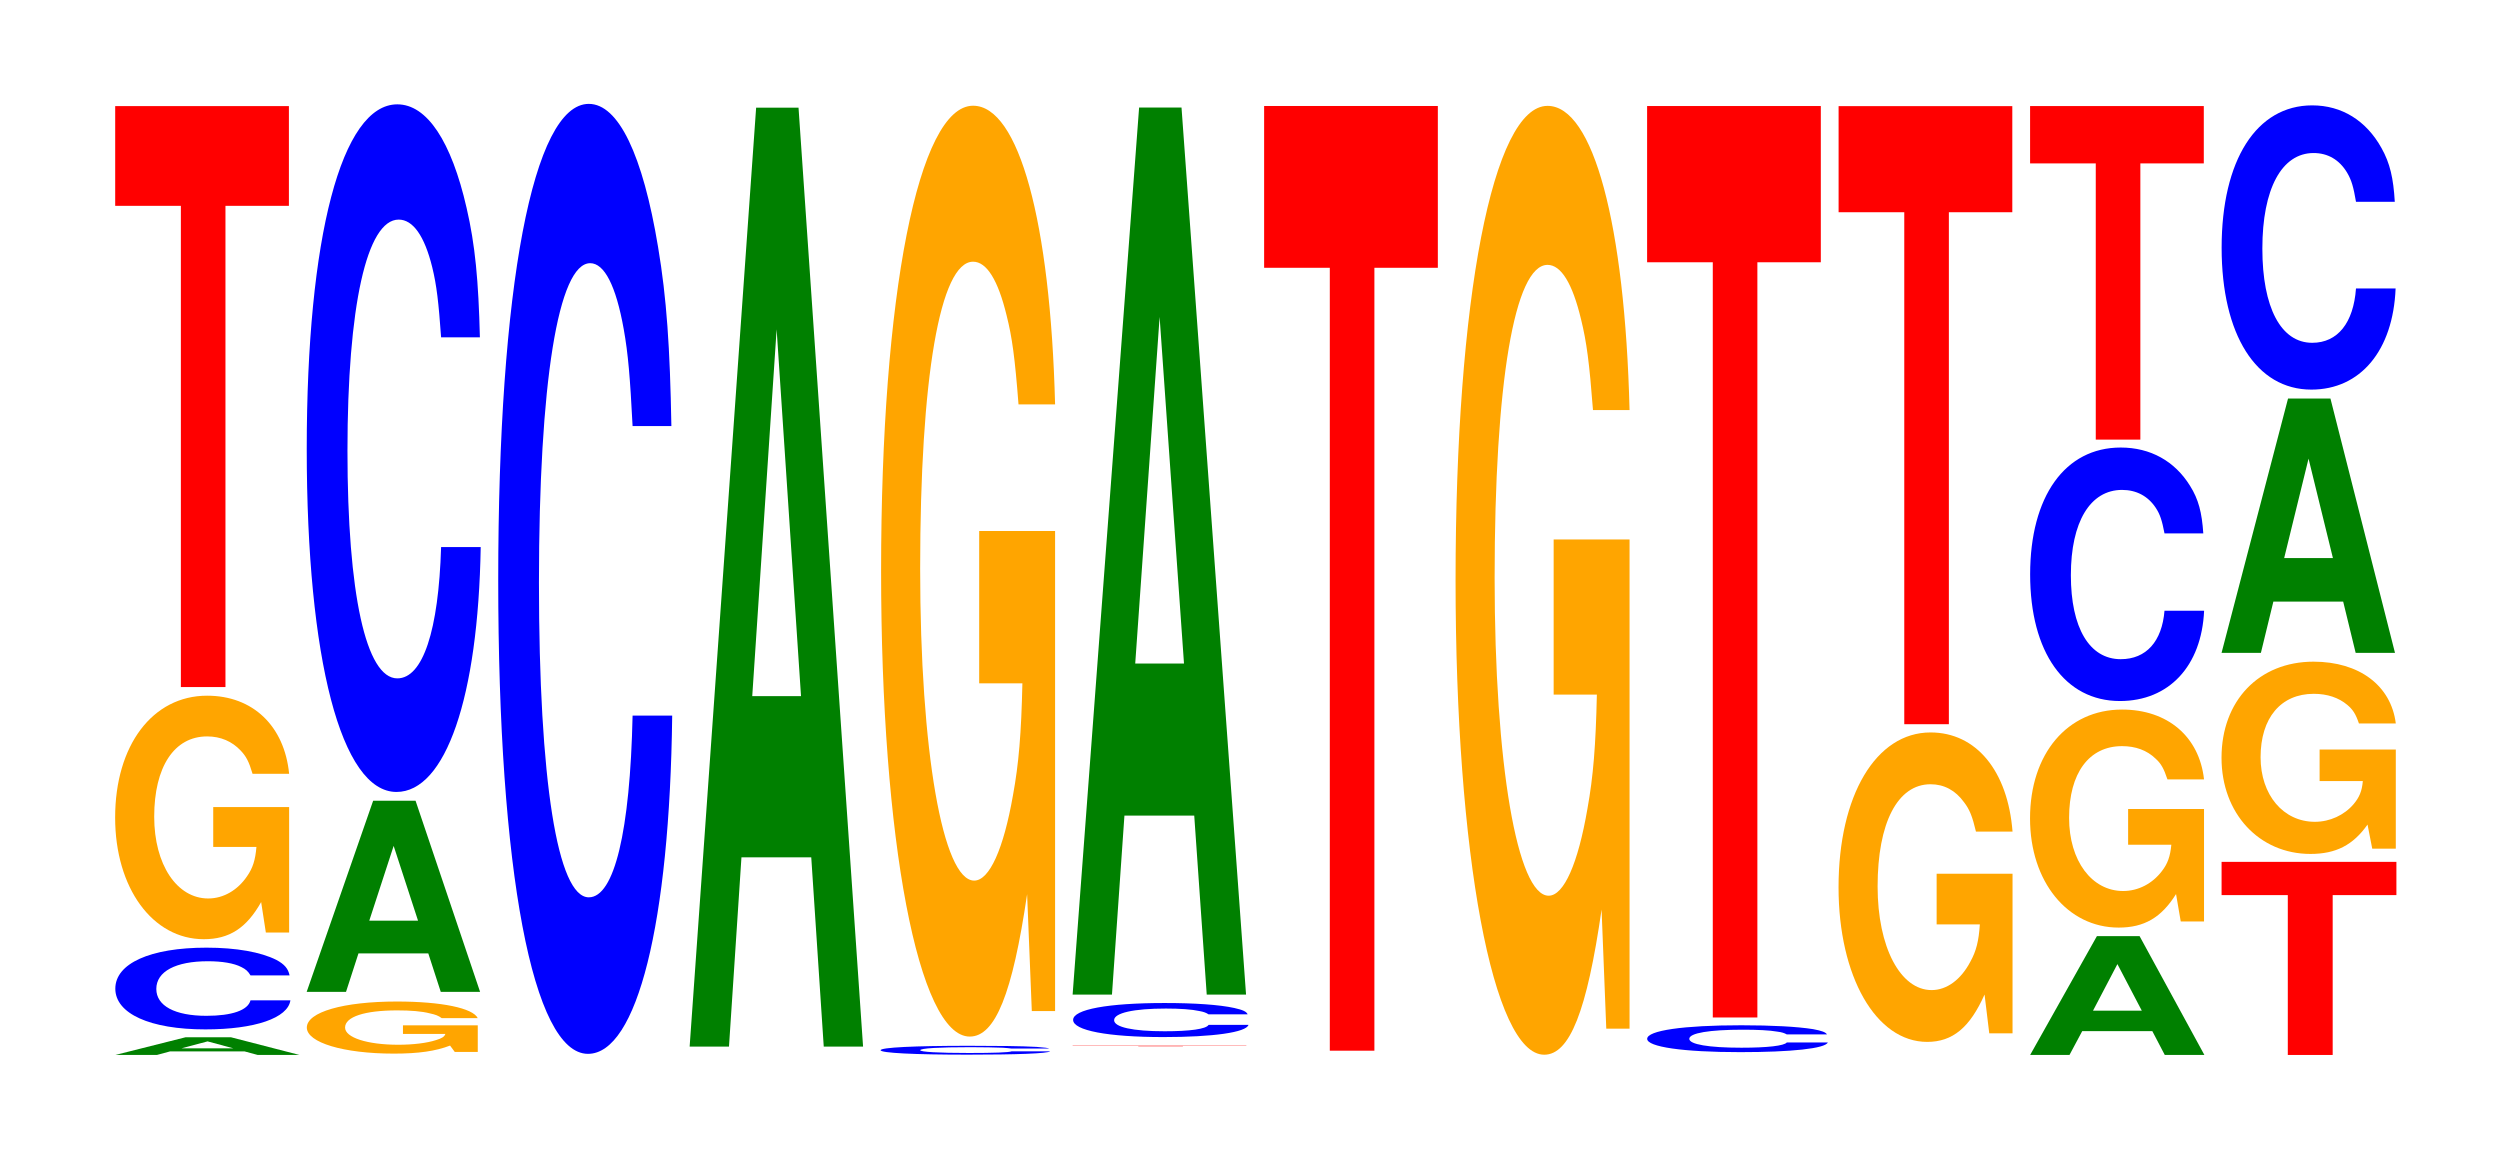 <?xml version="1.0" encoding="UTF-8"?>
<svg xmlns="http://www.w3.org/2000/svg" xmlns:xlink="http://www.w3.org/1999/xlink" width="141pt" height="66pt" viewBox="0 0 141 66" version="1.1">
<defs>
<g>
<symbol overflow="visible" id="glyph0-0">
<path style="stroke:none;" d="M 7.688 -0.203 L 8.438 0 L 10.797 0 L 6.922 -1 L 4.375 -1 L 0.406 0 L 2.75 0 L 3.5 -0.203 Z M 7.062 -0.375 L 4.141 -0.375 L 5.609 -0.766 Z M 7.062 -0.375 "/>
</symbol>
<symbol overflow="visible" id="glyph1-0">
<path style="stroke:none;" d="M 10.5 -2.906 C 10.422 -3.281 10.219 -3.531 9.75 -3.781 C 8.875 -4.219 7.5 -4.469 5.812 -4.469 C 2.641 -4.469 0.672 -3.578 0.672 -2.156 C 0.672 -0.75 2.625 0.141 5.75 0.141 C 8.547 0.141 10.406 -0.5 10.547 -1.5 L 8.297 -1.5 C 8.156 -0.938 7.25 -0.625 5.812 -0.625 C 4.031 -0.625 2.984 -1.188 2.984 -2.141 C 2.984 -3.125 4.078 -3.703 5.891 -3.703 C 6.688 -3.703 7.359 -3.594 7.781 -3.375 C 8.031 -3.25 8.156 -3.141 8.297 -2.906 Z M 10.5 -2.906 "/>
</symbol>
<symbol overflow="visible" id="glyph2-0">
<path style="stroke:none;" d="M 10.422 -7.047 L 6.141 -7.047 L 6.141 -4.797 L 8.578 -4.797 C 8.516 -4.062 8.375 -3.609 8.047 -3.141 C 7.516 -2.359 6.719 -1.891 5.859 -1.891 C 4.094 -1.891 2.812 -3.797 2.812 -6.5 C 2.812 -9.312 3.938 -11.031 5.797 -11.031 C 6.562 -11.031 7.203 -10.75 7.688 -10.234 C 8 -9.906 8.156 -9.609 8.359 -8.922 L 10.422 -8.922 C 10.156 -11.625 8.375 -13.328 5.797 -13.328 C 2.719 -13.328 0.609 -10.531 0.609 -6.453 C 0.609 -2.484 2.719 0.406 5.609 0.406 C 7.047 0.406 8.016 -0.219 8.844 -1.688 L 9.109 0.031 L 10.422 0.031 Z M 10.422 -7.047 "/>
</symbol>
<symbol overflow="visible" id="glyph3-0">
<path style="stroke:none;" d="M 6.453 -27.141 L 10.031 -27.141 L 10.031 -32.766 L 0.234 -32.766 L 0.234 -27.141 L 3.938 -27.141 L 3.938 0 L 6.453 0 Z M 6.453 -27.141 "/>
</symbol>
<symbol overflow="visible" id="glyph4-0">
<path style="stroke:none;" d="M 10.25 -1.5 L 6.031 -1.5 L 6.031 -1.016 L 8.422 -1.016 C 8.375 -0.859 8.219 -0.766 7.906 -0.672 C 7.391 -0.5 6.594 -0.406 5.766 -0.406 C 4.016 -0.406 2.766 -0.812 2.766 -1.375 C 2.766 -1.984 3.875 -2.344 5.703 -2.344 C 6.453 -2.344 7.094 -2.297 7.562 -2.172 C 7.859 -2.109 8.031 -2.047 8.219 -1.906 L 10.25 -1.906 C 9.984 -2.469 8.219 -2.844 5.688 -2.844 C 2.672 -2.844 0.609 -2.25 0.609 -1.375 C 0.609 -0.531 2.672 0.094 5.516 0.094 C 6.922 0.094 7.875 -0.047 8.688 -0.359 L 8.953 0 L 10.25 0 Z M 10.25 -1.5 "/>
</symbol>
<symbol overflow="visible" id="glyph5-0">
<path style="stroke:none;" d="M 7.234 -2.172 L 7.938 0 L 10.156 0 L 6.516 -10.781 L 4.125 -10.781 L 0.375 0 L 2.594 0 L 3.297 -2.172 Z M 6.656 -4.016 L 3.906 -4.016 L 5.281 -8.234 Z M 6.656 -4.016 "/>
</symbol>
<symbol overflow="visible" id="glyph6-0">
<path style="stroke:none;" d="M 10.438 -24.469 C 10.359 -27.656 10.172 -29.688 9.688 -31.766 C 8.828 -35.531 7.453 -37.609 5.781 -37.609 C 2.641 -37.609 0.672 -30.141 0.672 -18.172 C 0.672 -6.297 2.625 1.172 5.734 1.172 C 8.5 1.172 10.344 -4.156 10.484 -12.641 L 8.25 -12.641 C 8.109 -7.922 7.219 -5.234 5.781 -5.234 C 4.016 -5.234 2.969 -10 2.969 -18.062 C 2.969 -26.234 4.062 -31.109 5.859 -31.109 C 6.656 -31.109 7.312 -30.203 7.75 -28.422 C 8 -27.406 8.109 -26.438 8.25 -24.469 Z M 10.438 -24.469 "/>
</symbol>
<symbol overflow="visible" id="glyph7-0">
<path style="stroke:none;" d="M 10.438 -33.797 C 10.359 -38.219 10.172 -41.016 9.688 -43.891 C 8.828 -49.094 7.453 -51.969 5.781 -51.969 C 2.641 -51.969 0.672 -41.656 0.672 -25.109 C 0.672 -8.703 2.625 1.609 5.734 1.609 C 8.5 1.609 10.344 -5.75 10.484 -17.469 L 8.25 -17.469 C 8.109 -10.938 7.219 -7.219 5.781 -7.219 C 4.016 -7.219 2.969 -13.812 2.969 -24.969 C 2.969 -36.25 4.062 -42.984 5.859 -42.984 C 6.656 -42.984 7.312 -41.719 7.75 -39.266 C 8 -37.875 8.109 -36.531 8.25 -33.797 Z M 10.438 -33.797 "/>
</symbol>
<symbol overflow="visible" id="glyph8-0">
<path style="stroke:none;" d="M 7.234 -10.672 L 7.938 0 L 10.156 0 L 6.516 -52.953 L 4.125 -52.953 L 0.375 0 L 2.594 0 L 3.297 -10.672 Z M 6.656 -19.766 L 3.906 -19.766 L 5.281 -40.453 Z M 6.656 -19.766 "/>
</symbol>
<symbol overflow="visible" id="glyph9-0">
<path style="stroke:none;" d="M 10.172 -0.328 C 10.109 -0.359 9.906 -0.391 9.453 -0.422 C 8.609 -0.469 7.266 -0.484 5.641 -0.484 C 2.562 -0.484 0.656 -0.391 0.656 -0.234 C 0.656 -0.078 2.547 0.016 5.578 0.016 C 8.281 0.016 10.094 -0.047 10.219 -0.172 L 8.047 -0.172 C 7.906 -0.109 7.031 -0.078 5.641 -0.078 C 3.906 -0.078 2.891 -0.141 2.891 -0.234 C 2.891 -0.344 3.953 -0.406 5.719 -0.406 C 6.484 -0.406 7.125 -0.391 7.547 -0.375 C 7.797 -0.359 7.906 -0.344 8.047 -0.328 Z M 10.172 -0.328 "/>
</symbol>
<symbol overflow="visible" id="glyph10-0">
<path style="stroke:none;" d="M 10.422 -26.938 L 6.141 -26.938 L 6.141 -18.344 L 8.578 -18.344 C 8.516 -15.531 8.375 -13.812 8.047 -12.031 C 7.516 -9 6.719 -7.219 5.859 -7.219 C 4.094 -7.219 2.812 -14.5 2.812 -24.812 C 2.812 -35.594 3.938 -42.125 5.797 -42.125 C 6.562 -42.125 7.203 -41.094 7.688 -39.094 C 8 -37.859 8.156 -36.703 8.359 -34.078 L 10.422 -34.078 C 10.156 -44.391 8.375 -50.922 5.797 -50.922 C 2.719 -50.922 0.609 -40.266 0.609 -24.672 C 0.609 -9.484 2.719 1.578 5.609 1.578 C 7.047 1.578 8.016 -0.828 8.844 -6.453 L 9.109 0.141 L 10.422 0.141 Z M 10.422 -26.938 "/>
</symbol>
<symbol overflow="visible" id="glyph11-0">
<path style="stroke:none;" d="M 6.453 -0.016 L 10.031 -0.016 L 10.031 -0.031 L 0.234 -0.031 L 0.234 -0.016 L 3.938 -0.016 L 3.938 0 L 6.453 0 Z M 6.453 -0.016 "/>
</symbol>
<symbol overflow="visible" id="glyph12-0">
<path style="stroke:none;" d="M 10.531 -1.219 C 10.469 -1.375 10.266 -1.469 9.781 -1.578 C 8.922 -1.766 7.531 -1.859 5.844 -1.859 C 2.656 -1.859 0.688 -1.5 0.688 -0.906 C 0.688 -0.312 2.641 0.062 5.781 0.062 C 8.578 0.062 10.453 -0.203 10.578 -0.625 L 8.328 -0.625 C 8.188 -0.391 7.281 -0.266 5.844 -0.266 C 4.047 -0.266 3 -0.5 3 -0.891 C 3 -1.297 4.094 -1.547 5.922 -1.547 C 6.719 -1.547 7.391 -1.5 7.812 -1.406 C 8.062 -1.359 8.188 -1.312 8.328 -1.219 Z M 10.531 -1.219 "/>
</symbol>
<symbol overflow="visible" id="glyph13-0">
<path style="stroke:none;" d="M 7.234 -10.094 L 7.938 0 L 10.156 0 L 6.516 -50.031 L 4.125 -50.031 L 0.375 0 L 2.594 0 L 3.297 -10.094 Z M 6.656 -18.672 L 3.906 -18.672 L 5.281 -38.219 Z M 6.656 -18.672 "/>
</symbol>
<symbol overflow="visible" id="glyph14-0">
<path style="stroke:none;" d="M 6.453 -44.156 L 10.031 -44.156 L 10.031 -53.281 L 0.234 -53.281 L 0.234 -44.156 L 3.938 -44.156 L 3.938 0 L 6.453 0 Z M 6.453 -44.156 "/>
</symbol>
<symbol overflow="visible" id="glyph15-0">
<path style="stroke:none;" d="M 10.422 -27.453 L 6.141 -27.453 L 6.141 -18.703 L 8.578 -18.703 C 8.516 -15.828 8.375 -14.078 8.047 -12.266 C 7.516 -9.172 6.719 -7.359 5.859 -7.359 C 4.094 -7.359 2.812 -14.781 2.812 -25.281 C 2.812 -36.281 3.938 -42.938 5.797 -42.938 C 6.562 -42.938 7.203 -41.891 7.688 -39.859 C 8 -38.594 8.156 -37.406 8.359 -34.75 L 10.422 -34.75 C 10.156 -45.25 8.375 -51.906 5.797 -51.906 C 2.719 -51.906 0.609 -41.047 0.609 -25.141 C 0.609 -9.672 2.719 1.609 5.609 1.609 C 7.047 1.609 8.016 -0.844 8.844 -6.578 L 9.109 0.141 L 10.422 0.141 Z M 10.422 -27.453 "/>
</symbol>
<symbol overflow="visible" id="glyph16-0">
<path style="stroke:none;" d="M 10.844 -0.953 C 10.766 -1.078 10.562 -1.156 10.062 -1.25 C 9.172 -1.391 7.75 -1.469 6.016 -1.469 C 2.734 -1.469 0.703 -1.172 0.703 -0.703 C 0.703 -0.25 2.719 0.047 5.953 0.047 C 8.828 0.047 10.75 -0.156 10.891 -0.5 L 8.578 -0.5 C 8.438 -0.312 7.484 -0.203 6.016 -0.203 C 4.172 -0.203 3.078 -0.391 3.078 -0.703 C 3.078 -1.031 4.219 -1.219 6.094 -1.219 C 6.922 -1.219 7.609 -1.188 8.047 -1.109 C 8.297 -1.078 8.438 -1.031 8.578 -0.953 Z M 10.844 -0.953 "/>
</symbol>
<symbol overflow="visible" id="glyph17-0">
<path style="stroke:none;" d="M 6.453 -42.594 L 10.031 -42.594 L 10.031 -51.406 L 0.234 -51.406 L 0.234 -42.594 L 3.938 -42.594 L 3.938 0 L 6.453 0 Z M 6.453 -42.594 "/>
</symbol>
<symbol overflow="visible" id="glyph18-0">
<path style="stroke:none;" d="M 10.422 -8.953 L 6.141 -8.953 L 6.141 -6.094 L 8.578 -6.094 C 8.516 -5.156 8.375 -4.594 8.047 -4 C 7.516 -2.984 6.719 -2.391 5.859 -2.391 C 4.094 -2.391 2.812 -4.812 2.812 -8.234 C 2.812 -11.828 3.938 -14 5.797 -14 C 6.562 -14 7.203 -13.656 7.688 -12.984 C 8 -12.578 8.156 -12.188 8.359 -11.328 L 10.422 -11.328 C 10.156 -14.75 8.375 -16.922 5.797 -16.922 C 2.719 -16.922 0.609 -13.375 0.609 -8.188 C 0.609 -3.156 2.719 0.531 5.609 0.531 C 7.047 0.531 8.016 -0.281 8.844 -2.141 L 9.109 0.047 L 10.422 0.047 Z M 10.422 -8.953 "/>
</symbol>
<symbol overflow="visible" id="glyph19-0">
<path style="stroke:none;" d="M 6.453 -28.875 L 10.031 -28.875 L 10.031 -34.859 L 0.234 -34.859 L 0.234 -28.875 L 3.938 -28.875 L 3.938 0 L 6.453 0 Z M 6.453 -28.875 "/>
</symbol>
<symbol overflow="visible" id="glyph20-0">
<path style="stroke:none;" d="M 7.266 -1.344 L 7.969 0 L 10.203 0 L 6.547 -6.703 L 4.141 -6.703 L 0.375 0 L 2.594 0 L 3.312 -1.344 Z M 6.672 -2.5 L 3.922 -2.5 L 5.297 -5.125 Z M 6.672 -2.5 "/>
</symbol>
<symbol overflow="visible" id="glyph21-0">
<path style="stroke:none;" d="M 10.422 -6.312 L 6.141 -6.312 L 6.141 -4.297 L 8.578 -4.297 C 8.516 -3.641 8.375 -3.234 8.047 -2.812 C 7.516 -2.109 6.719 -1.688 5.859 -1.688 C 4.094 -1.688 2.812 -3.391 2.812 -5.812 C 2.812 -8.344 3.938 -9.859 5.797 -9.859 C 6.562 -9.859 7.203 -9.625 7.688 -9.156 C 8 -8.875 8.156 -8.594 8.359 -7.984 L 10.422 -7.984 C 10.156 -10.391 8.375 -11.922 5.797 -11.922 C 2.719 -11.922 0.609 -9.438 0.609 -5.781 C 0.609 -2.219 2.719 0.375 5.609 0.375 C 7.047 0.375 8.016 -0.188 8.844 -1.516 L 9.109 0.031 L 10.422 0.031 Z M 10.422 -6.312 "/>
</symbol>
<symbol overflow="visible" id="glyph22-0">
<path style="stroke:none;" d="M 10.438 -9.016 C 10.359 -10.188 10.172 -10.938 9.688 -11.703 C 8.828 -13.094 7.453 -13.859 5.781 -13.859 C 2.641 -13.859 0.672 -11.109 0.672 -6.703 C 0.672 -2.312 2.625 0.438 5.734 0.438 C 8.5 0.438 10.344 -1.531 10.484 -4.656 L 8.25 -4.656 C 8.109 -2.922 7.219 -1.922 5.781 -1.922 C 4.016 -1.922 2.969 -3.688 2.969 -6.656 C 2.969 -9.672 4.062 -11.469 5.859 -11.469 C 6.656 -11.469 7.312 -11.125 7.75 -10.469 C 8 -10.094 8.109 -9.75 8.25 -9.016 Z M 10.438 -9.016 "/>
</symbol>
<symbol overflow="visible" id="glyph23-0">
<path style="stroke:none;" d="M 6.453 -15.578 L 10.031 -15.578 L 10.031 -18.812 L 0.234 -18.812 L 0.234 -15.578 L 3.938 -15.578 L 3.938 0 L 6.453 0 Z M 6.453 -15.578 "/>
</symbol>
<symbol overflow="visible" id="glyph24-0">
<path style="stroke:none;" d="M 6.5 -9.016 L 10.094 -9.016 L 10.094 -10.891 L 0.234 -10.891 L 0.234 -9.016 L 3.969 -9.016 L 3.969 0 L 6.5 0 Z M 6.5 -9.016 "/>
</symbol>
<symbol overflow="visible" id="glyph25-0">
<path style="stroke:none;" d="M 10.438 -5.562 L 6.141 -5.562 L 6.141 -3.781 L 8.578 -3.781 C 8.531 -3.203 8.375 -2.859 8.062 -2.484 C 7.531 -1.859 6.719 -1.484 5.875 -1.484 C 4.094 -1.484 2.812 -3 2.812 -5.125 C 2.812 -7.344 3.953 -8.703 5.812 -8.703 C 6.578 -8.703 7.219 -8.484 7.703 -8.078 C 8.016 -7.812 8.172 -7.578 8.359 -7.031 L 10.438 -7.031 C 10.172 -9.172 8.375 -10.516 5.797 -10.516 C 2.719 -10.516 0.609 -8.312 0.609 -5.094 C 0.609 -1.953 2.734 0.328 5.625 0.328 C 7.062 0.328 8.031 -0.172 8.844 -1.328 L 9.109 0.031 L 10.438 0.031 Z M 10.438 -5.562 "/>
</symbol>
<symbol overflow="visible" id="glyph26-0">
<path style="stroke:none;" d="M 7.234 -2.891 L 7.938 0 L 10.156 0 L 6.516 -14.344 L 4.125 -14.344 L 0.375 0 L 2.594 0 L 3.297 -2.891 Z M 6.656 -5.344 L 3.906 -5.344 L 5.281 -10.953 Z M 6.656 -5.344 "/>
</symbol>
<symbol overflow="visible" id="glyph27-0">
<path style="stroke:none;" d="M 10.438 -10.109 C 10.359 -11.438 10.172 -12.281 9.688 -13.141 C 8.828 -14.688 7.453 -15.547 5.781 -15.547 C 2.641 -15.547 0.672 -12.469 0.672 -7.516 C 0.672 -2.609 2.625 0.484 5.734 0.484 C 8.5 0.484 10.344 -1.719 10.484 -5.219 L 8.25 -5.219 C 8.109 -3.281 7.219 -2.156 5.781 -2.156 C 4.016 -2.156 2.969 -4.141 2.969 -7.469 C 2.969 -10.844 4.062 -12.859 5.859 -12.859 C 6.656 -12.859 7.312 -12.484 7.75 -11.75 C 8 -11.328 8.109 -10.938 8.25 -10.109 Z M 10.438 -10.109 "/>
</symbol>
</g>
</defs>
<g id="surface1">
<g style="fill:rgb(0%,50.194%,0%);fill-opacity:1;">
  <use xlink:href="#glyph0-0" x="6.098" y="59.5"/>
</g>
<g style="fill:rgb(0%,0%,100%);fill-opacity:1;">
  <use xlink:href="#glyph1-0" x="5.832" y="57.917"/>
</g>
<g style="fill:rgb(100%,64.647%,0%);fill-opacity:1;">
  <use xlink:href="#glyph2-0" x="5.885" y="52.565"/>
</g>
<g style="fill:rgb(100%,0%,0%);fill-opacity:1;">
  <use xlink:href="#glyph3-0" x="6.263" y="38.75"/>
</g>
<g style="fill:rgb(100%,64.647%,0%);fill-opacity:1;">
  <use xlink:href="#glyph4-0" x="16.696" y="59.33"/>
</g>
<g style="fill:rgb(0%,50.194%,0%);fill-opacity:1;">
  <use xlink:href="#glyph5-0" x="16.921" y="55.942"/>
</g>
<g style="fill:rgb(0%,0%,100%);fill-opacity:1;">
  <use xlink:href="#glyph6-0" x="16.628" y="43.494"/>
</g>
<g style="fill:rgb(0%,0%,100%);fill-opacity:1;">
  <use xlink:href="#glyph7-0" x="27.428" y="57.828"/>
</g>
<g style="fill:rgb(0%,50.194%,0%);fill-opacity:1;">
  <use xlink:href="#glyph8-0" x="38.521" y="59.027"/>
</g>
<g style="fill:rgb(0%,0%,100%);fill-opacity:1;">
  <use xlink:href="#glyph9-0" x="49.01" y="59.467"/>
</g>
<g style="fill:rgb(100%,64.647%,0%);fill-opacity:1;">
  <use xlink:href="#glyph10-0" x="49.085" y="56.885"/>
</g>
<g style="fill:rgb(100%,0%,0%);fill-opacity:1;">
  <use xlink:href="#glyph11-0" x="60.263" y="59.009"/>
</g>
<g style="fill:rgb(0%,0%,100%);fill-opacity:1;">
  <use xlink:href="#glyph12-0" x="59.836" y="58.429"/>
</g>
<g style="fill:rgb(0%,50.194%,0%);fill-opacity:1;">
  <use xlink:href="#glyph13-0" x="60.121" y="56.094"/>
</g>
<g style="fill:rgb(100%,0%,0%);fill-opacity:1;">
  <use xlink:href="#glyph14-0" x="71.063" y="59.259"/>
</g>
<g style="fill:rgb(100%,64.647%,0%);fill-opacity:1;">
  <use xlink:href="#glyph15-0" x="81.485" y="57.877"/>
</g>
<g style="fill:rgb(0%,0%,100%);fill-opacity:1;">
  <use xlink:href="#glyph16-0" x="92.198" y="59.294"/>
</g>
<g style="fill:rgb(100%,0%,0%);fill-opacity:1;">
  <use xlink:href="#glyph17-0" x="92.663" y="57.386"/>
</g>
<g style="fill:rgb(100%,64.647%,0%);fill-opacity:1;">
  <use xlink:href="#glyph18-0" x="103.085" y="58.232"/>
</g>
<g style="fill:rgb(100%,0%,0%);fill-opacity:1;">
  <use xlink:href="#glyph19-0" x="103.463" y="40.845"/>
</g>
<g style="fill:rgb(0%,50.194%,0%);fill-opacity:1;">
  <use xlink:href="#glyph20-0" x="114.125" y="59.5"/>
</g>
<g style="fill:rgb(100%,64.647%,0%);fill-opacity:1;">
  <use xlink:href="#glyph21-0" x="113.885" y="51.941"/>
</g>
<g style="fill:rgb(0%,0%,100%);fill-opacity:1;">
  <use xlink:href="#glyph22-0" x="113.828" y="39.1"/>
</g>
<g style="fill:rgb(100%,0%,0%);fill-opacity:1;">
  <use xlink:href="#glyph23-0" x="114.263" y="24.794"/>
</g>
<g style="fill:rgb(100%,0%,0%);fill-opacity:1;">
  <use xlink:href="#glyph24-0" x="125.063" y="59.5"/>
</g>
<g style="fill:rgb(100%,64.647%,0%);fill-opacity:1;">
  <use xlink:href="#glyph25-0" x="124.685" y="47.834"/>
</g>
<g style="fill:rgb(0%,50.194%,0%);fill-opacity:1;">
  <use xlink:href="#glyph26-0" x="124.921" y="36.82"/>
</g>
<g style="fill:rgb(0%,0%,100%);fill-opacity:1;">
  <use xlink:href="#glyph27-0" x="124.628" y="21.49"/>
</g>
</g>
</svg>
